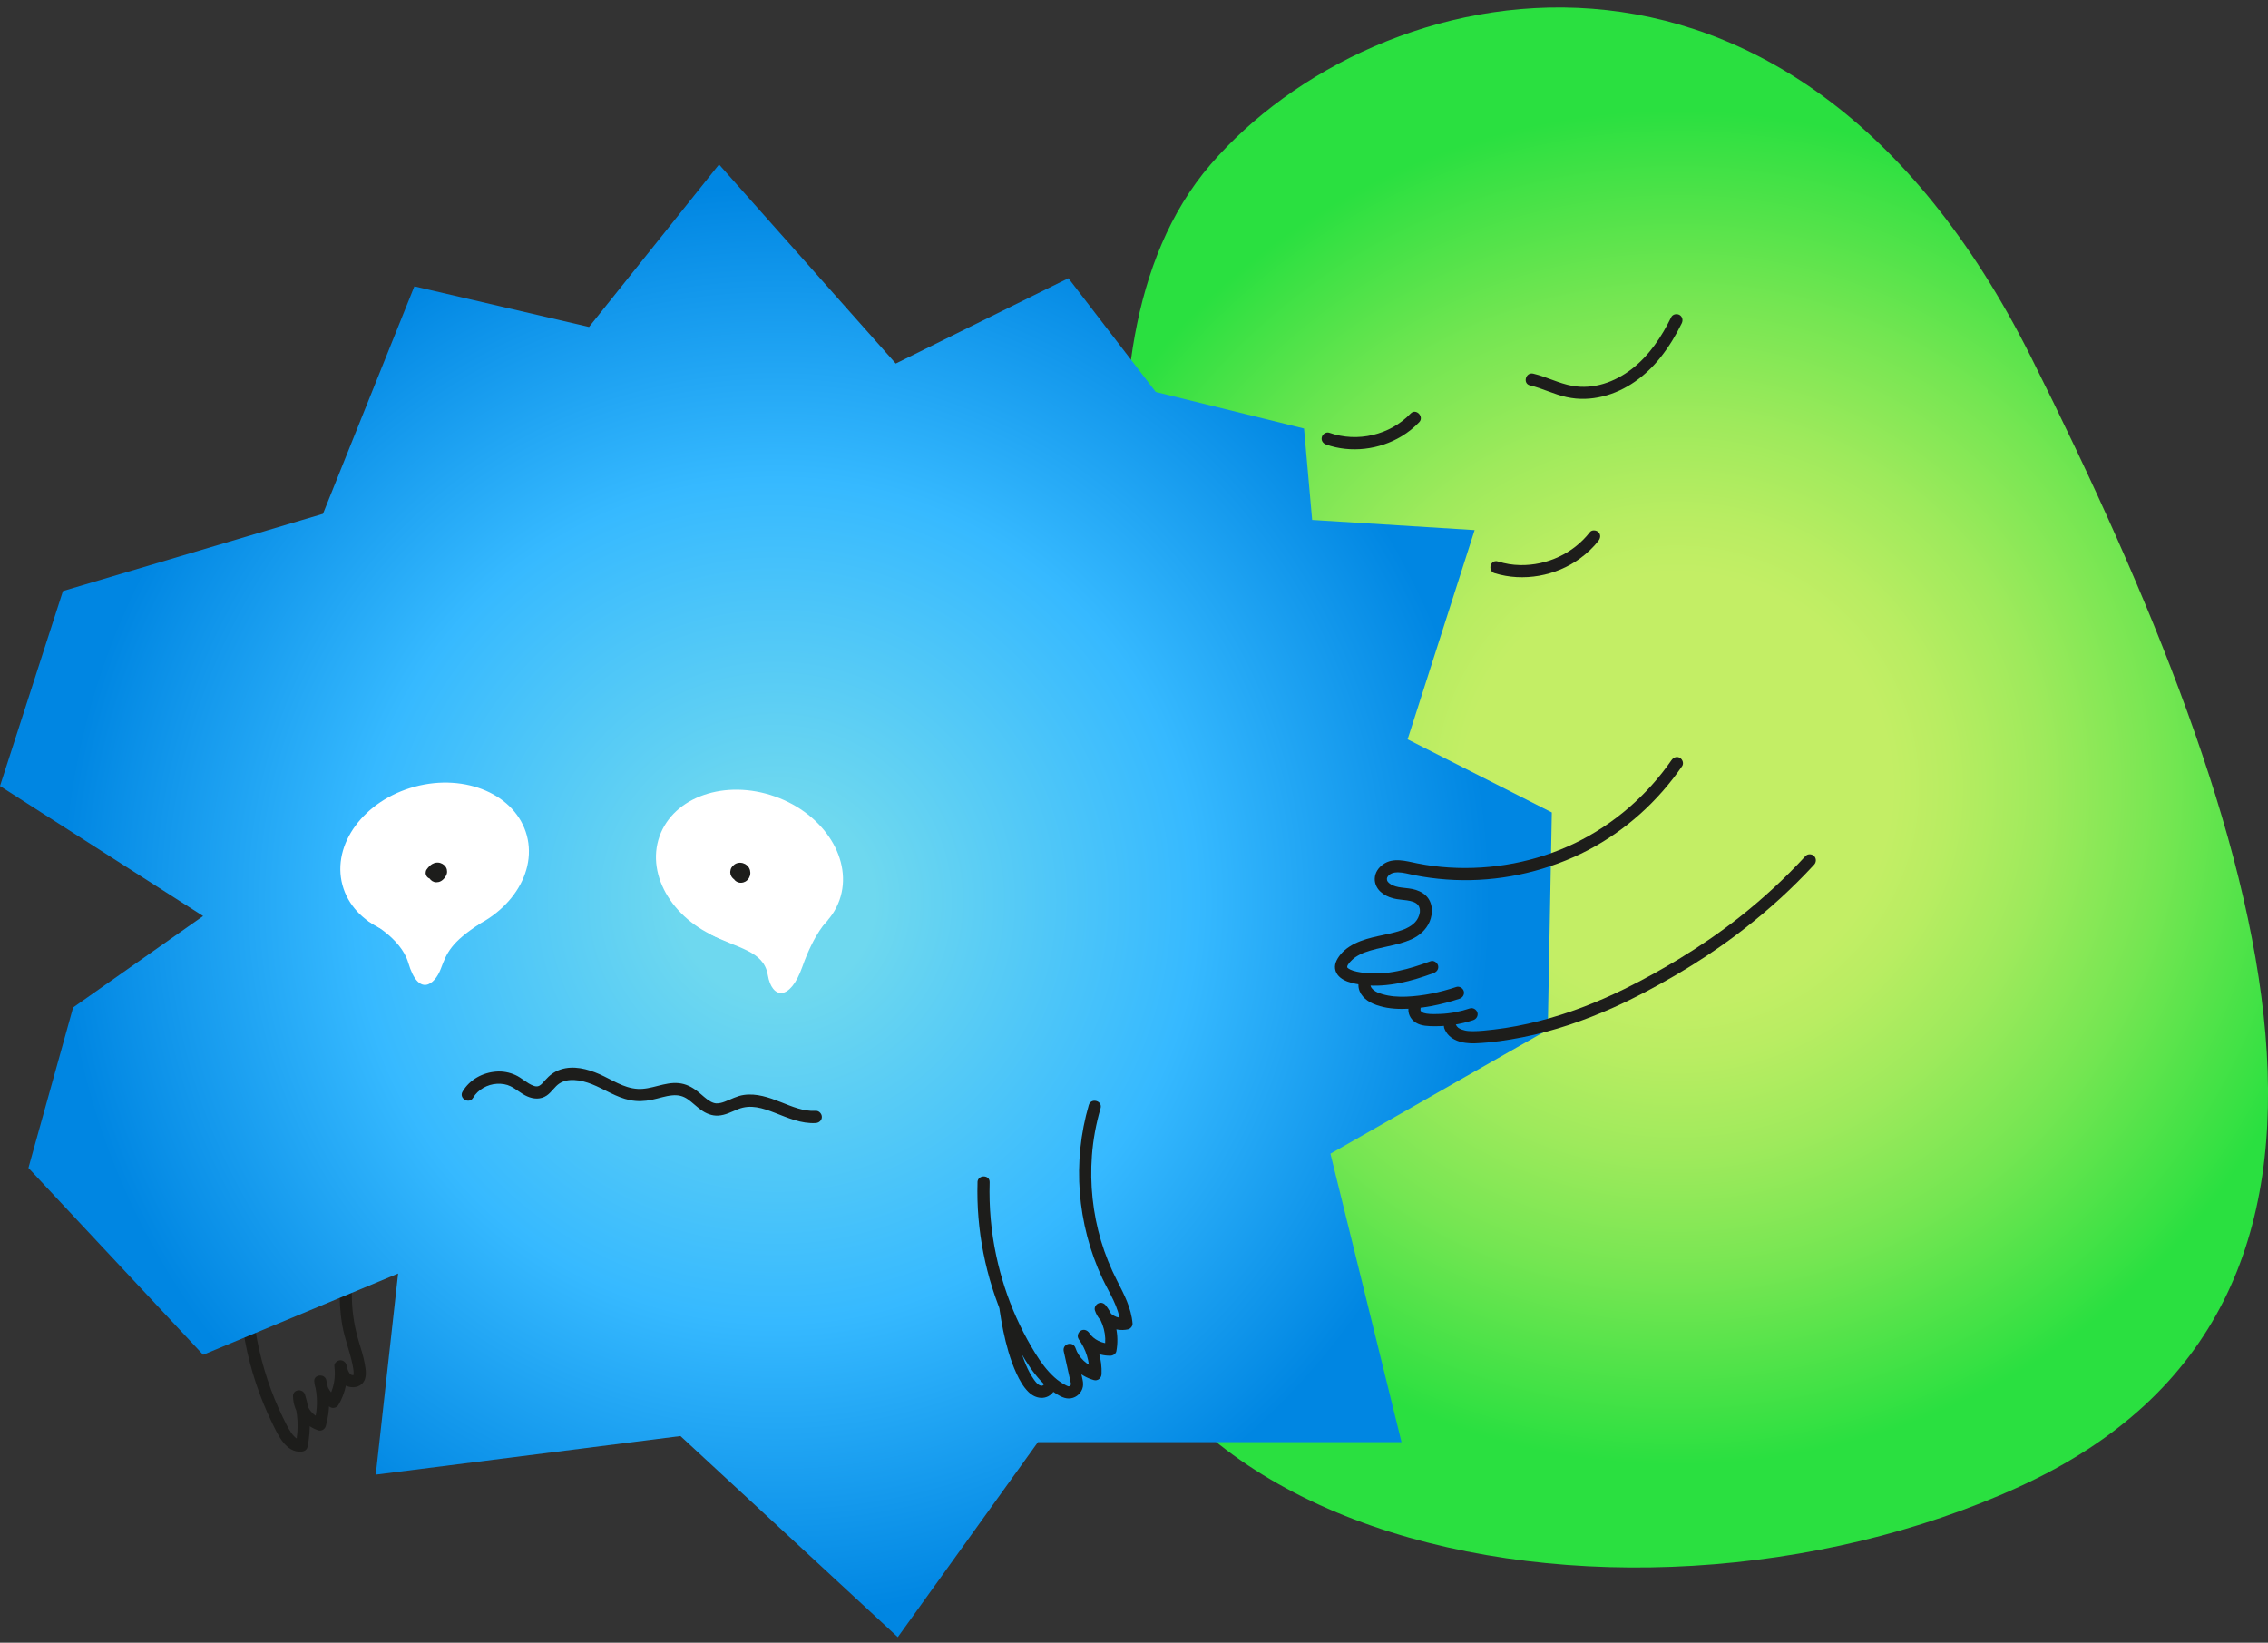 <?xml version="1.0" encoding="UTF-8"?> <svg xmlns="http://www.w3.org/2000/svg" width="243" height="176" viewBox="0 0 243 176" fill="none"><rect x="0" y="0" width="243" height="176" fill="#333333" stroke="none"/><path d="M25.761 134.65C25.28 140.737 26.47 146.926 29.14 152.417C29.75 153.668 30.609 155.668 32.311 155.527C32.586 155.505 32.877 155.342 32.94 155.048C33.341 153.181 33.262 151.235 32.677 149.414C32.457 148.732 31.382 148.826 31.395 149.588C31.421 151.246 32.535 152.733 34.105 153.25C34.442 153.361 34.814 153.12 34.907 152.793C35.371 151.176 35.384 149.457 34.953 147.832C34.77 147.142 33.602 147.255 33.671 148.006C33.776 149.148 34.379 150.164 35.369 150.756C35.674 150.939 36.083 150.824 36.261 150.521C36.997 149.283 37.323 147.805 37.134 146.376L35.852 146.55C36.024 147.233 36.27 147.973 36.899 148.371C37.458 148.726 38.296 148.743 38.788 148.258C39.378 147.675 39.197 146.748 39.064 146.021C38.931 145.294 38.69 144.543 38.468 143.814C38.022 142.345 37.761 140.859 37.706 139.322C37.652 137.786 37.767 136.247 37.98 134.728C38.229 132.963 38.59 131.218 38.958 129.477C39.029 129.133 38.855 128.772 38.501 128.674C38.176 128.584 37.772 128.782 37.697 129.131C37.095 131.984 36.501 134.867 36.401 137.79C36.353 139.209 36.435 140.63 36.681 142.03C36.927 143.429 37.476 144.769 37.763 146.171C37.833 146.506 37.904 146.865 37.889 147.209C37.885 147.285 37.87 147.209 37.876 147.324C37.887 147.314 37.896 147.303 37.907 147.294L37.863 147.34L37.896 147.311C37.828 147.348 37.824 147.351 37.88 147.32C37.811 147.335 37.798 147.34 37.841 147.333C37.885 147.329 37.872 147.327 37.798 147.333C37.732 147.322 37.676 147.32 37.613 147.285C37.567 147.259 37.493 147.196 37.419 147.085C37.249 146.824 37.184 146.506 37.108 146.21C37.032 145.914 36.703 145.697 36.392 145.742C36.105 145.786 35.782 146.058 35.826 146.384C35.987 147.603 35.761 148.813 35.132 149.873L36.024 149.638C35.443 149.292 35.032 148.661 34.973 148.014L33.691 148.188C34.063 149.594 34.046 151.059 33.645 152.456L34.448 151.999C33.439 151.666 32.714 150.639 32.699 149.596L31.417 149.771C31.93 151.368 32.033 153.068 31.68 154.711L32.309 154.232C32.235 154.238 32.159 154.245 32.083 154.236C32.187 154.247 31.967 154.204 31.972 154.206C31.9 154.184 31.839 154.151 31.735 154.08C31.558 153.96 31.349 153.721 31.212 153.518C30.838 152.974 30.555 152.36 30.265 151.768C29.65 150.502 29.121 149.196 28.677 147.86C27.776 145.152 27.212 142.332 27.029 139.483C26.925 137.877 26.94 136.265 27.066 134.661C27.095 134.308 26.747 134.008 26.413 134.008C26.037 134.008 25.789 134.308 25.761 134.661V134.65Z" fill="#1D1D1B"></path><path d="M125.354 79.645C125.354 79.645 112.078 38.078 129.706 17.621C147.334 -2.836 191.83 -13.3 217.628 38.296C243.426 89.891 259.195 139.711 216.322 159.297C173.45 178.884 107.508 165.609 116.866 115.119C126.224 64.629 125.354 79.645 125.354 79.645Z" fill="url(#paint0_radial_3296_2408)"></path><path d="M166.268 87.045L150.816 79.21L157.998 56.794L140.588 55.706L139.717 45.913L123.831 41.995L114.473 29.808L95.974 38.949L77.04 17.621L63.112 35.031L44.396 30.679L34.603 55.053L6.746 63.323L0 84.215L21.763 98.144L7.835 107.937L3.047 125.13L21.763 145.151L42.655 136.446L40.261 157.991L72.906 153.857L96.192 175.402L111.208 154.509L150.164 154.509L142.547 123.606L165.833 110.331L166.268 87.045Z" fill="url(#paint1_radial_3296_2408)"></path><path d="M48.683 100.045C54.139 98.581 57.615 93.866 56.447 89.512C55.279 85.159 49.909 82.817 44.453 84.281C38.997 85.745 35.521 90.461 36.689 94.814C37.857 99.167 43.227 101.509 48.683 100.045Z" fill="white"></path><path d="M89.945 96.437C91.449 92.188 88.351 87.215 83.026 85.331C77.7 83.446 72.164 85.362 70.66 89.611C69.157 93.86 72.255 98.833 77.58 100.717C82.905 102.602 88.441 100.686 89.945 96.437Z" fill="white"></path><path d="M76.074 100.078C78.999 101.625 81.828 101.843 82.264 104.454C82.699 107.066 84.657 107.283 85.963 103.584C87.269 99.884 88.681 98.602 88.681 98.602L85.093 92.92" fill="white"></path><path d="M51.468 98.931C48.314 100.972 47.879 102.06 47.226 103.801C46.573 105.542 44.832 106.848 43.744 103.148C42.943 100.426 39.433 98.667 39.433 98.667L41.568 89.873" fill="white"></path><path d="M78.95 93.127C78.95 93.127 78.932 93.136 78.923 93.141L79.08 93.075C79.063 93.082 79.043 93.088 79.026 93.091L79.2 93.067C79.18 93.067 79.163 93.067 79.143 93.067L79.317 93.091C79.291 93.086 79.267 93.08 79.243 93.071L79.4 93.136C79.376 93.125 79.352 93.112 79.332 93.095L79.465 93.197C79.448 93.182 79.43 93.167 79.415 93.147L79.517 93.28C79.5 93.258 79.487 93.236 79.476 93.212L79.541 93.369C79.535 93.35 79.528 93.332 79.526 93.312L79.55 93.487C79.548 93.46 79.548 93.436 79.55 93.41L79.526 93.585C79.531 93.558 79.537 93.534 79.546 93.51L79.481 93.667C79.493 93.637 79.511 93.609 79.531 93.58L79.428 93.713C79.45 93.687 79.474 93.663 79.5 93.641L79.367 93.743C79.396 93.722 79.424 93.704 79.457 93.691L79.3 93.757C79.335 93.741 79.372 93.733 79.409 93.726L79.235 93.75C79.274 93.746 79.311 93.746 79.35 93.75L79.176 93.726C79.217 93.733 79.258 93.743 79.298 93.759L79.141 93.693C79.176 93.709 79.208 93.728 79.241 93.75L79.108 93.648C79.139 93.672 79.165 93.698 79.189 93.728L79.087 93.595C79.108 93.624 79.124 93.652 79.139 93.685L79.073 93.528C79.089 93.563 79.097 93.6 79.104 93.639L79.08 93.465C79.084 93.504 79.084 93.541 79.08 93.58L79.104 93.406C79.097 93.447 79.087 93.489 79.071 93.528L79.137 93.371C79.121 93.404 79.106 93.432 79.084 93.46L79.187 93.328C79.167 93.352 79.145 93.373 79.119 93.393L79.252 93.291C79.226 93.31 79.198 93.326 79.169 93.339L79.326 93.273C79.3 93.284 79.274 93.291 79.245 93.295L79.419 93.271C79.391 93.275 79.365 93.275 79.337 93.271L79.511 93.295C79.487 93.291 79.465 93.286 79.444 93.275L79.6 93.341C79.585 93.334 79.57 93.326 79.557 93.315L79.689 93.417C79.674 93.404 79.659 93.391 79.646 93.376L79.748 93.508C79.733 93.489 79.722 93.469 79.711 93.447L79.776 93.604C79.77 93.585 79.763 93.567 79.759 93.547L79.783 93.722C79.781 93.702 79.781 93.683 79.783 93.663L79.759 93.837C79.761 93.822 79.766 93.806 79.772 93.789L79.707 93.946C79.711 93.933 79.718 93.922 79.726 93.911C79.774 93.837 79.8 93.754 79.805 93.667C79.824 93.58 79.82 93.493 79.794 93.406C79.774 93.321 79.735 93.247 79.676 93.184C79.631 93.112 79.57 93.058 79.493 93.016C79.341 92.936 79.158 92.897 78.991 92.951L78.834 93.016C78.736 93.075 78.658 93.154 78.599 93.252C78.558 93.315 78.529 93.389 78.508 93.46C78.497 93.495 78.495 93.543 78.49 93.576C78.486 93.615 78.475 93.661 78.477 93.702C78.488 93.859 78.519 94.013 78.606 94.148C78.64 94.2 78.682 94.253 78.723 94.3C78.732 94.309 78.738 94.318 78.747 94.327C78.793 94.37 78.847 94.409 78.899 94.444C78.91 94.453 78.921 94.459 78.934 94.466C78.993 94.496 79.058 94.525 79.121 94.544C79.135 94.549 79.147 94.551 79.161 94.553C79.241 94.568 79.328 94.586 79.411 94.577C79.487 94.57 79.576 94.564 79.655 94.538C79.718 94.516 79.779 94.488 79.837 94.462C79.853 94.455 79.866 94.448 79.881 94.44C80.033 94.348 80.127 94.244 80.227 94.103C80.242 94.081 80.255 94.057 80.266 94.033C80.299 93.961 80.336 93.885 80.358 93.806C80.379 93.728 80.386 93.645 80.392 93.565C80.394 93.534 80.394 93.504 80.392 93.474C80.384 93.393 80.377 93.31 80.358 93.232C80.338 93.154 80.301 93.078 80.266 93.006C80.22 92.91 80.151 92.821 80.072 92.749C80.014 92.694 79.948 92.644 79.881 92.601C79.857 92.586 79.831 92.573 79.805 92.559C79.733 92.527 79.659 92.492 79.583 92.47C79.507 92.448 79.417 92.442 79.335 92.433C79.306 92.431 79.278 92.431 79.248 92.433C79.167 92.44 79.08 92.448 79.002 92.47C78.899 92.501 78.795 92.542 78.71 92.605C78.571 92.707 78.471 92.797 78.377 92.949C78.284 93.101 78.26 93.239 78.242 93.408C78.242 93.424 78.24 93.439 78.242 93.452C78.244 93.521 78.255 93.595 78.268 93.663C78.27 93.676 78.275 93.689 78.279 93.702C78.299 93.763 78.327 93.828 78.358 93.885C78.364 93.896 78.371 93.909 78.377 93.92C78.414 93.972 78.456 94.026 78.497 94.076C78.549 94.137 78.621 94.185 78.684 94.229C78.747 94.272 78.832 94.303 78.906 94.331C78.98 94.359 79.067 94.364 79.145 94.37C79.158 94.37 79.171 94.37 79.184 94.37C79.25 94.368 79.322 94.357 79.387 94.344C79.402 94.342 79.415 94.338 79.428 94.331C79.491 94.307 79.557 94.283 79.615 94.248C79.757 94.163 79.872 94.018 79.916 93.859C79.944 93.772 79.946 93.685 79.927 93.598C79.922 93.51 79.896 93.43 79.848 93.354C79.759 93.215 79.624 93.093 79.459 93.053C79.293 93.014 79.108 93.027 78.956 93.119L78.95 93.127Z" fill="#1D1D1B"></path><path d="M46.814 93.846C46.822 93.833 46.833 93.822 46.842 93.809L46.74 93.942C46.82 93.837 46.907 93.733 47.012 93.652L46.879 93.754C46.923 93.722 46.971 93.693 47.021 93.672L46.864 93.737C46.903 93.722 46.942 93.709 46.984 93.702L46.809 93.726C46.846 93.722 46.883 93.722 46.92 93.726L46.746 93.702C46.783 93.709 46.82 93.717 46.855 93.733L46.699 93.667C46.733 93.683 46.764 93.7 46.794 93.722L46.661 93.619C46.685 93.639 46.707 93.661 46.727 93.685L46.624 93.552C46.638 93.572 46.648 93.589 46.659 93.611L46.594 93.454C46.603 93.476 46.609 93.498 46.611 93.519L46.587 93.345C46.587 93.365 46.587 93.384 46.587 93.404L46.611 93.23C46.607 93.258 46.601 93.284 46.59 93.313L46.655 93.156C46.629 93.217 46.592 93.271 46.55 93.323L46.653 93.191C46.614 93.239 46.572 93.284 46.524 93.323L46.657 93.221C46.624 93.245 46.592 93.267 46.557 93.282L46.714 93.217C46.681 93.23 46.651 93.239 46.618 93.243L46.792 93.219C46.768 93.219 46.746 93.219 46.722 93.219L46.897 93.243C46.883 93.241 46.87 93.236 46.857 93.232L47.014 93.297C46.995 93.289 46.977 93.28 46.962 93.267L47.095 93.369C47.079 93.356 47.064 93.341 47.051 93.323L47.153 93.456C47.138 93.437 47.127 93.415 47.118 93.393L47.184 93.55C47.177 93.53 47.171 93.511 47.169 93.491L47.193 93.665C47.193 93.65 47.19 93.632 47.193 93.617L47.169 93.791C47.169 93.776 47.175 93.761 47.179 93.748L47.114 93.904C47.114 93.904 47.123 93.889 47.127 93.881L47.025 94.013C47.025 94.013 47.04 93.996 47.051 93.987L46.918 94.09C46.918 94.09 46.936 94.079 46.944 94.074C47.086 94.002 47.203 93.833 47.245 93.685C47.273 93.598 47.275 93.511 47.256 93.424C47.251 93.337 47.225 93.256 47.177 93.18C47.088 93.041 46.953 92.919 46.788 92.879L46.614 92.856C46.496 92.856 46.385 92.886 46.285 92.945C46.03 93.075 45.882 93.367 45.885 93.646C45.885 93.878 45.989 94.12 46.157 94.279C46.263 94.381 46.381 94.453 46.522 94.494C46.681 94.542 46.822 94.529 46.984 94.501C47.184 94.464 47.384 94.329 47.523 94.185C47.673 94.029 47.804 93.837 47.867 93.626C47.915 93.469 47.904 93.328 47.878 93.169C47.874 93.145 47.869 93.125 47.861 93.104C47.834 93.034 47.808 92.96 47.767 92.899C47.719 92.825 47.663 92.749 47.593 92.692C47.454 92.579 47.369 92.527 47.199 92.466C47.012 92.398 46.805 92.403 46.614 92.444C46.583 92.451 46.553 92.462 46.524 92.472C46.45 92.503 46.372 92.531 46.302 92.573C46.207 92.627 46.12 92.699 46.037 92.773C45.904 92.893 45.8 93.043 45.693 93.184C45.645 93.258 45.619 93.341 45.615 93.428C45.595 93.515 45.599 93.602 45.626 93.689C45.667 93.841 45.785 94.005 45.926 94.079C46.078 94.159 46.261 94.198 46.429 94.144L46.585 94.079C46.683 94.02 46.762 93.942 46.82 93.844L46.814 93.846Z" fill="#1D1D1B"></path><path d="M50.685 117.621C51.21 116.727 52.235 116.172 53.24 116.118C53.769 116.089 54.27 116.168 54.698 116.379C55.321 116.686 55.834 117.173 56.47 117.456C57.164 117.767 57.941 117.815 58.592 117.365C59.108 117.008 59.449 116.392 59.948 116.076C60.446 115.761 60.957 115.691 61.543 115.715C62.172 115.743 62.822 115.924 63.434 116.165C64.77 116.696 66.041 117.578 67.499 117.867C68.291 118.024 69.06 117.991 69.85 117.828C70.57 117.68 71.279 117.423 72.015 117.356C72.683 117.295 73.188 117.421 73.71 117.785C74.154 118.094 74.616 118.555 75.099 118.905C75.634 119.295 76.285 119.565 76.957 119.523C77.728 119.478 78.381 119.112 79.084 118.831C80.426 118.294 81.7 118.709 83.04 119.232C84.381 119.754 85.867 120.418 87.404 120.318C87.756 120.296 88.056 120.035 88.056 119.665C88.056 119.33 87.758 118.99 87.404 119.012C86.096 119.095 84.844 118.546 83.615 118.061C82.385 117.576 81.055 117.114 79.689 117.312C78.962 117.417 78.339 117.769 77.665 118.026C77.356 118.144 77.064 118.222 76.74 118.215C76.557 118.211 76.302 118.115 76.117 118.009C75.615 117.724 75.225 117.31 74.74 116.929C74.133 116.453 73.493 116.124 72.714 116.046C71.203 115.896 69.808 116.753 68.307 116.662C66.805 116.57 65.545 115.667 64.237 115.09C62.929 114.514 61.436 114.135 60.065 114.585C59.395 114.805 58.87 115.206 58.411 115.73C58.222 115.946 58.028 116.189 57.808 116.311C57.721 116.359 57.636 116.387 57.547 116.394C57.395 116.403 57.299 116.381 57.123 116.313C56.466 116.065 55.898 115.482 55.232 115.182C54.566 114.881 53.88 114.755 53.173 114.807C51.708 114.912 50.313 115.669 49.562 116.953C49.136 117.68 50.265 118.337 50.69 117.613L50.685 117.621Z" fill="#1D1D1B"></path><path d="M179.099 81.429C176.484 85.213 172.919 88.31 168.777 90.319C164.597 92.347 159.879 93.237 155.245 92.943C154.103 92.872 152.969 92.724 151.848 92.499C150.651 92.26 149.289 91.827 148.19 92.606C147.691 92.959 147.324 93.487 147.295 94.114C147.271 94.647 147.513 95.17 147.9 95.529C148.288 95.888 148.773 96.119 149.276 96.251C149.748 96.378 150.305 96.395 150.745 96.465C151.208 96.539 151.628 96.628 151.92 96.948C152.009 97.046 152.068 97.172 152.103 97.311C152.114 97.355 152.124 97.398 152.131 97.442C152.116 97.333 152.131 97.477 152.131 97.503C152.131 97.559 152.131 97.616 152.131 97.672C152.124 97.803 152.146 97.631 152.122 97.775C151.972 98.608 151.432 99.105 150.664 99.468C150.625 99.485 150.588 99.503 150.549 99.522C150.362 99.607 150.612 99.498 150.497 99.544C150.405 99.581 150.314 99.616 150.222 99.648C150.013 99.722 149.8 99.788 149.585 99.849C149.162 99.966 148.736 100.06 148.309 100.153C147.458 100.338 146.594 100.508 145.778 100.824C144.962 101.139 144.159 101.594 143.598 102.299C143.206 102.791 142.884 103.392 143.102 104.034C143.3 104.617 143.826 104.956 144.375 105.165C144.923 105.374 145.58 105.472 146.183 105.542C146.786 105.612 147.421 105.62 148.042 105.579C149.326 105.496 150.594 105.226 151.824 104.854C152.429 104.671 153.028 104.465 153.622 104.243C153.952 104.119 154.177 103.801 154.079 103.44C153.992 103.122 153.609 102.861 153.276 102.983C151.015 103.825 148.573 104.532 146.135 104.227C145.661 104.169 145.051 104.066 144.668 103.877C144.501 103.794 144.362 103.707 144.322 103.59C144.359 103.705 144.335 103.577 144.353 103.514C144.386 103.398 144.473 103.289 144.542 103.192C144.551 103.181 144.618 103.096 144.56 103.168C144.588 103.133 144.616 103.1 144.645 103.067C144.716 102.987 144.79 102.909 144.869 102.837C144.93 102.778 144.995 102.721 145.06 102.667C145.16 102.584 145.102 102.634 145.08 102.652C145.132 102.613 145.184 102.578 145.236 102.541C145.398 102.434 145.565 102.338 145.737 102.251C145.972 102.134 146.018 102.116 146.246 102.032C147.863 101.44 149.62 101.353 151.202 100.647C152.07 100.258 152.797 99.631 153.176 98.743C153.554 97.855 153.537 96.669 152.758 95.94C152.362 95.57 151.852 95.355 151.328 95.248C150.84 95.148 150.248 95.124 149.837 95.041C149.452 94.965 149.049 94.819 148.823 94.604C148.782 94.565 148.742 94.526 148.705 94.482C148.631 94.395 148.766 94.597 148.671 94.428C148.649 94.391 148.625 94.352 148.61 94.312C148.647 94.404 148.612 94.297 148.61 94.284C148.603 94.254 148.592 94.169 148.599 94.136C148.618 94.014 148.636 93.988 148.71 93.881C148.919 93.583 149.352 93.453 149.781 93.459C150.364 93.466 150.934 93.644 151.502 93.757C152.647 93.986 153.807 94.142 154.971 94.227C159.609 94.569 164.307 93.727 168.558 91.851C172.74 90.005 176.414 87.076 179.213 83.468C179.563 83.015 179.903 82.556 180.229 82.086C180.429 81.796 180.283 81.361 179.994 81.194C179.67 81.004 179.302 81.137 179.102 81.429H179.099Z" fill="#1D1D1B"></path><path d="M145.545 105.523C145.545 106.483 146.289 107.175 147.114 107.534C148.072 107.95 149.142 108.091 150.18 108.093C152.27 108.1 154.405 107.656 156.381 107.001C156.716 106.89 156.933 106.55 156.838 106.198C156.748 105.871 156.37 105.63 156.035 105.741C154.313 106.313 152.5 106.707 150.683 106.779C149.808 106.814 148.933 106.759 148.091 106.507C147.754 106.405 147.449 106.3 147.16 106.065C147.094 106.011 146.97 105.878 146.931 105.813C146.927 105.806 146.853 105.641 146.877 105.71C146.835 105.586 146.851 105.612 146.851 105.525C146.851 104.685 145.545 104.683 145.545 105.525V105.523Z" fill="#1D1D1B"></path><path d="M150.932 107.856C150.788 108.545 151.108 109.203 151.702 109.57C152.296 109.938 153.045 109.94 153.713 109.947C155.11 109.96 156.516 109.736 157.841 109.298C158.176 109.187 158.394 108.848 158.298 108.495C158.209 108.169 157.83 107.927 157.495 108.038C156.468 108.378 155.406 108.587 154.324 108.63C153.835 108.65 153.319 108.669 152.834 108.595C152.651 108.567 152.431 108.513 152.303 108.4C152.274 108.376 152.235 108.319 152.218 108.293C152.194 108.26 152.192 108.197 152.192 108.199C152.263 107.853 152.092 107.494 151.735 107.396C151.41 107.307 151.003 107.505 150.932 107.853V107.856Z" fill="#1D1D1B"></path><path d="M154.727 110.112C155.204 111.505 156.758 111.829 158.072 111.777C159.774 111.709 161.485 111.457 163.154 111.126C166.512 110.46 169.766 109.337 172.886 107.94C175.171 106.917 177.387 105.731 179.548 104.464C181.77 103.163 183.925 101.744 185.983 100.197C188.634 98.205 191.135 96.02 193.435 93.633C193.75 93.307 194.062 92.974 194.371 92.641C194.61 92.382 194.627 91.975 194.371 91.718C194.129 91.476 193.687 91.457 193.448 91.718C191.235 94.116 188.83 96.334 186.262 98.351C184.216 99.957 182.062 101.426 179.84 102.773C177.961 103.912 176.031 104.982 174.059 105.953C171.117 107.4 168.046 108.591 164.867 109.402C163.291 109.805 161.689 110.116 160.072 110.303C159.319 110.39 158.551 110.482 157.794 110.48C157.639 110.48 157.483 110.473 157.328 110.46C157.287 110.456 157.152 110.44 157.165 110.443C157.165 110.443 157.023 110.417 156.971 110.406C156.836 110.377 156.704 110.338 156.573 110.292C156.469 110.255 156.58 110.303 156.484 110.253C156.416 110.218 156.351 110.181 156.288 110.142C156.262 110.125 156.233 110.107 156.21 110.088C156.22 110.097 156.273 110.14 156.22 110.09C156.175 110.047 156.129 110.005 156.09 109.955C156.042 109.899 156.09 109.953 156.096 109.962C156.079 109.936 156.062 109.907 156.046 109.881C156.031 109.855 156.016 109.825 156.001 109.796C156.014 109.822 156.038 109.896 155.994 109.768C155.881 109.435 155.546 109.215 155.191 109.311C154.867 109.4 154.621 109.779 154.734 110.114L154.727 110.112Z" fill="#1D1D1B"></path><path d="M104.736 126.664C104.581 131.771 105.606 136.877 107.659 141.552C108.17 142.714 108.745 143.848 109.387 144.945C110.029 146.041 110.66 147.014 111.48 147.906C111.896 148.359 112.357 148.77 112.862 149.125C113.33 149.454 113.924 149.837 114.514 149.832C115.158 149.828 115.726 149.415 115.955 148.82C116.083 148.49 116.063 148.15 115.989 147.809C115.746 146.681 115.491 145.556 115.241 144.429L113.981 144.777C114.475 146.266 115.678 147.436 117.195 147.861C117.62 147.98 118.003 147.65 118.022 147.232C118.092 145.663 117.624 144.072 116.695 142.801C116.488 142.516 116.127 142.376 115.802 142.566C115.515 142.733 115.369 143.166 115.567 143.458C116.336 144.583 117.611 145.277 118.982 145.249C119.25 145.243 119.559 145.051 119.611 144.77C119.924 143.077 119.559 141.286 118.51 139.904C118.314 139.645 118.016 139.495 117.694 139.637C117.411 139.761 117.21 140.094 117.315 140.407C117.805 141.874 119.356 142.755 120.867 142.427C121.126 142.37 121.369 142.067 121.345 141.798C121.208 140.131 120.433 138.672 119.685 137.21C118.982 135.832 118.403 134.407 117.963 132.925C117.091 129.976 116.764 126.884 116.991 123.817C117.117 122.096 117.435 120.394 117.918 118.738C118.153 117.93 116.895 117.584 116.658 118.389C115.774 121.417 115.448 124.611 115.694 127.754C115.939 130.897 116.753 134.076 118.116 136.977C118.843 138.522 119.894 140.05 120.037 141.798L120.516 141.169C120.135 141.251 119.72 141.177 119.352 140.968C118.984 140.76 118.692 140.429 118.571 140.063L117.378 140.566C118.209 141.66 118.599 143.062 118.346 144.427L118.975 143.948C118.096 143.965 117.202 143.554 116.688 142.803L115.561 143.462C116.366 144.566 116.771 145.869 116.71 147.234L117.537 146.605C116.473 146.307 115.583 145.478 115.234 144.433C114.969 143.637 113.794 143.956 113.974 144.781C114.192 145.763 114.41 146.744 114.627 147.726C114.664 147.891 114.71 148.057 114.738 148.222C114.747 148.27 114.747 148.305 114.753 148.279C114.745 148.322 114.732 148.37 114.716 148.414C114.753 148.316 114.651 148.472 114.699 148.429C114.758 148.377 114.594 148.525 114.612 148.511C114.684 148.448 114.505 148.546 114.605 148.509C114.588 148.516 114.486 148.533 114.577 148.529C114.531 148.529 114.484 148.535 114.436 148.529C114.481 148.533 114.329 148.479 114.285 148.459C114.042 148.342 113.809 148.205 113.585 148.052C113.145 147.752 112.756 147.38 112.396 146.99C111.65 146.178 111.06 145.24 110.505 144.292C109.913 143.277 109.376 142.231 108.895 141.16C107.944 139.04 107.228 136.81 106.742 134.54C106.188 131.954 105.955 129.312 106.035 126.67C106.061 125.83 104.756 125.83 104.729 126.67L104.736 126.664Z" fill="#1D1D1B"></path><path d="M107.097 140.319C107.323 141.845 107.617 143.368 108.054 144.848C108.291 145.647 108.574 146.434 108.925 147.192C109.242 147.873 109.632 148.576 110.17 149.111C110.544 149.486 111.025 149.751 111.565 149.766C112.104 149.781 112.605 149.518 112.903 149.065C113.097 148.772 112.962 148.343 112.668 148.173C112.348 147.986 111.969 148.112 111.776 148.408C111.817 148.345 111.704 148.458 111.771 148.415C111.769 148.415 111.678 148.454 111.726 148.441C111.789 148.426 111.649 148.458 111.638 148.46C111.558 148.471 111.623 148.46 111.638 148.46C111.604 148.46 111.565 148.463 111.532 148.46C111.451 148.45 111.514 148.456 111.53 148.46C111.486 148.452 111.436 148.439 111.395 148.419C111.162 148.312 110.96 148.058 110.805 147.845C110.437 147.331 110.143 146.761 109.9 146.18C109.377 144.931 109.014 143.499 108.738 142.136C108.592 141.418 108.468 140.698 108.361 139.973C108.309 139.625 107.869 139.431 107.558 139.516C107.184 139.618 107.051 139.969 107.101 140.319H107.097Z" fill="#1D1D1B"></path><path d="M163.931 41.29C165.267 41.608 166.501 42.25 167.844 42.544C169.186 42.837 170.459 42.779 171.735 42.467C174.218 41.858 176.348 40.267 177.92 38.282C178.812 37.155 179.556 35.93 180.187 34.637C180.342 34.322 180.272 33.932 179.952 33.745C179.665 33.577 179.215 33.66 179.06 33.98C178.037 36.071 176.712 38.08 174.851 39.521C172.99 40.961 170.712 41.743 168.464 41.34C167.019 41.081 165.704 40.369 164.281 40.032C163.465 39.838 163.114 41.096 163.933 41.292L163.931 41.29Z" fill="#1D1D1B"></path><path d="M151.138 44.307C148.923 46.627 145.426 47.428 142.429 46.368C142.096 46.251 141.715 46.501 141.626 46.825C141.526 47.187 141.748 47.511 142.083 47.629C144.729 48.564 147.787 48.188 150.179 46.74C150.866 46.325 151.506 45.813 152.061 45.232C152.616 44.651 151.719 43.7 151.138 44.31V44.307Z" fill="#1D1D1B"></path><path d="M160.146 61.412C163.212 62.361 166.725 61.719 169.304 59.821C170.039 59.279 170.703 58.661 171.265 57.939C171.48 57.66 171.537 57.286 171.265 57.016C171.04 56.792 170.559 56.735 170.342 57.016C168.562 59.31 165.739 60.594 162.877 60.542C162.041 60.526 161.304 60.405 160.492 60.154C159.68 59.904 159.343 61.166 160.144 61.414L160.146 61.412Z" fill="#1D1D1B"></path><defs><radialGradient id="paint0_radial_3296_2408" cx="0" cy="0" r="1" gradientUnits="userSpaceOnUse" gradientTransform="translate(179.687 84.37) scale(74.309 74.309)"><stop offset="0.31" stop-color="#C3EE65"></stop><stop offset="0.39" stop-color="#B9ED62"></stop><stop offset="0.53" stop-color="#9FEA5C"></stop><stop offset="0.71" stop-color="#75E652"></stop><stop offset="0.92" stop-color="#3BE144"></stop><stop offset="0.98" stop-color="#2AE040"></stop></radialGradient><radialGradient id="paint1_radial_3296_2408" cx="0" cy="0" r="1" gradientUnits="userSpaceOnUse" gradientTransform="translate(83.134 96.511) scale(81.04 81.04)"><stop offset="0.13" stop-color="#6ED8EF"></stop><stop offset="0.56" stop-color="#36B9FF"></stop><stop offset="0.95" stop-color="#0086E2"></stop></radialGradient></defs></svg> 